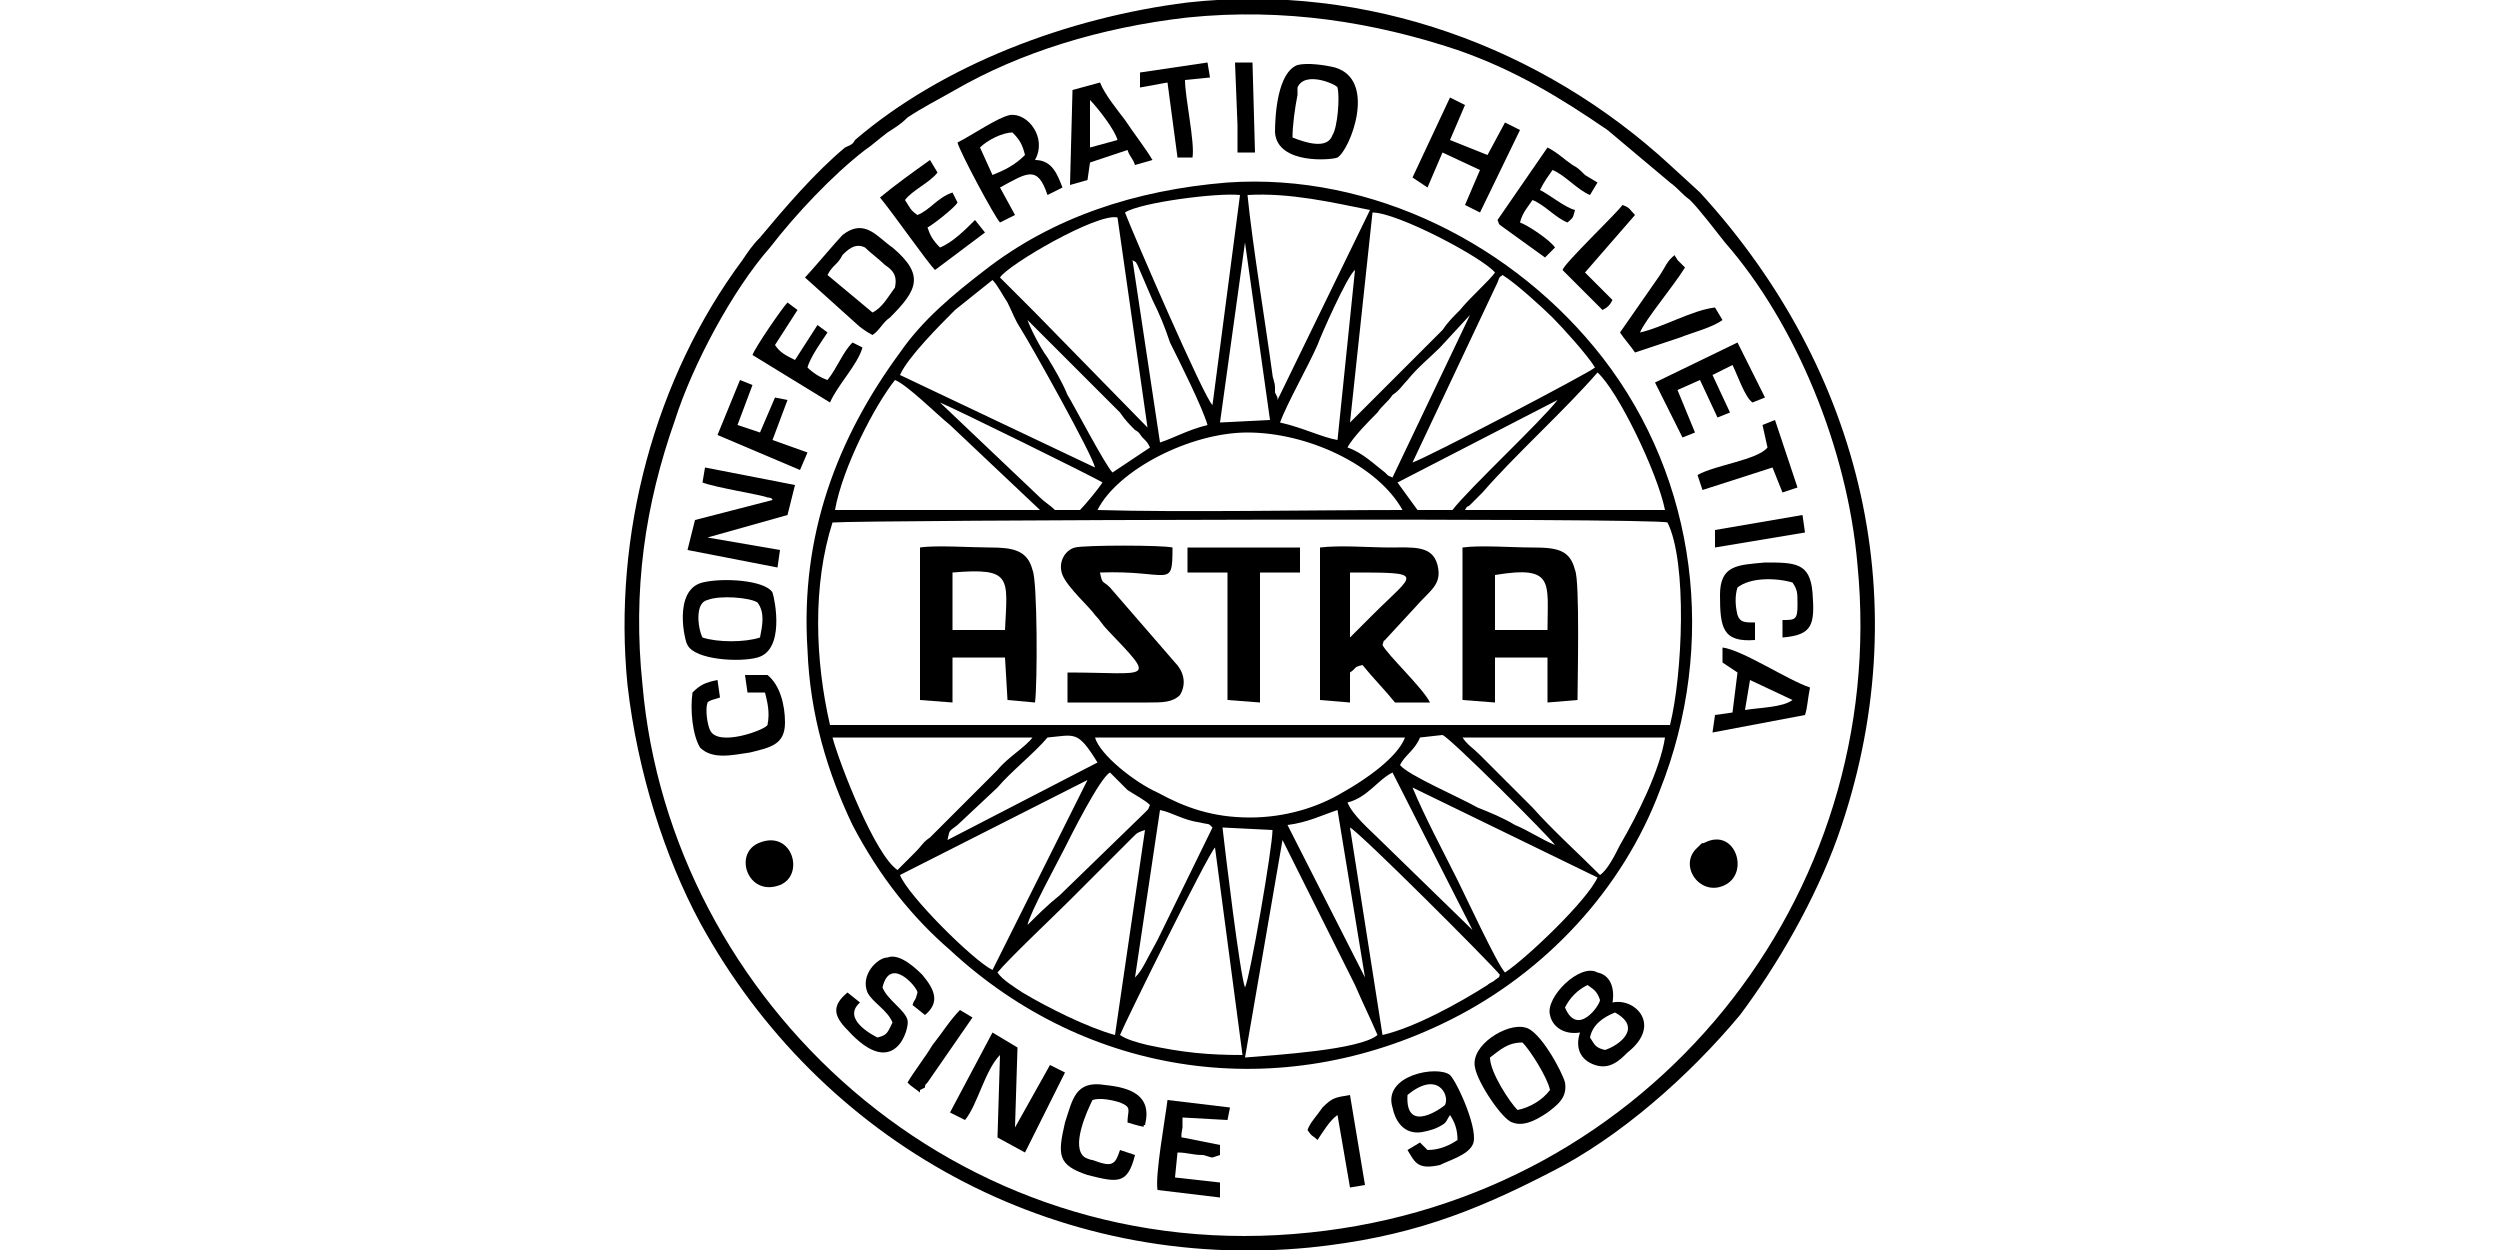 <?xml version="1.0" encoding="UTF-8"?>
<!DOCTYPE svg PUBLIC "-//W3C//DTD SVG 1.1//EN" "http://www.w3.org/Graphics/SVG/1.1/DTD/svg11.dtd">
<!-- Creator: CorelDRAW X8 -->
<svg xmlns="http://www.w3.org/2000/svg" xml:space="preserve" width="1000px" height="500px" version="1.1" style="shape-rendering:geometricPrecision; text-rendering:geometricPrecision; image-rendering:optimizeQuality; fill-rule:evenodd; clip-rule:evenodd"
viewBox="0 0 1000 500"
 xmlns:xlink="http://www.w3.org/1999/xlink">
 <defs>
  <style type="text/css">
   <![CDATA[
    .fil0 {fill:black}
   ]]>
  </style>
 </defs>
 <g id="Vrstva_x0020_1">
  <g id="_1069416512">
   <path class="fil0" d="M498 423l15 -87 29 58c3,7 6,13 9,20 -7,6 -41,8 -53,9zm-50 -9c2,-5 35,-72 38,-75l11 83c-14,0 -24,-1 -38,-4 -4,-1 -8,-2 -11,-4zm-2 0c-11,-3 -27,-11 -37,-17 -3,-2 -8,-5 -10,-8 4,-5 23,-23 29,-29l25 -25c2,-2 2,-2 5,-3l-12 82zm94 -83c4,2 57,55 60,59 -1,1 1,0 -2,2 -1,1 -2,1 -3,2 -11,7 -29,17 -42,20l-13 -83zm-51 0l20 1c0,7 -9,59 -11,63 -2,-5 -8,-55 -9,-64zm26 -1c8,-1 14,-4 20,-6l11 67 -31 -61zm-61 61l10 -67c5,1 9,4 16,5 4,1 3,0 5,2l-22 45c-5,9 -6,12 -9,15zm85 -70c8,-2 12,-9 18,-12l32 63 -38 -37c-3,-3 -10,-9 -12,-14zm-128 49c1,-5 12,-25 15,-31 2,-4 14,-28 18,-30l7 7c3,2 7,4 9,6 -1,2 0,1 -2,3l-34 33c-5,4 -9,8 -13,12zm154 -55l74 36c-4,9 -28,32 -37,38 -3,-3 -16,-31 -19,-37 -6,-12 -13,-25 -18,-37zm-168 73c-8,-4 -34,-30 -37,-38l75 -38 -38 76zm163 -82c2,-4 6,-6 8,-11l9 -1c3,1 43,41 45,44 -5,-2 -11,-6 -16,-8 -5,-3 -10,-5 -15,-7 -7,-4 -28,-13 -31,-17zm-181 30c1,-4 0,-3 4,-6l16 -15c5,-6 15,-14 20,-20 11,-1 12,-3 20,10l-60 31zm206 -41l81 0c-2,13 -11,31 -18,43 -2,4 -5,10 -8,12 -9,-9 -19,-18 -27,-27 -5,-5 -9,-9 -14,-14 -2,-2 -4,-4 -7,-7 -3,-3 -5,-4 -7,-7zm-147 0l124 0c-3,8 -16,17 -25,22 -10,6 -23,10 -37,10 -15,0 -26,-4 -37,-10 -9,-4 -23,-15 -25,-22zm-79 53c-9,-6 -23,-42 -26,-53l80 0c-3,4 -10,8 -14,13l-27 27c-3,2 -3,3 -6,6 -3,3 -5,5 -7,7zm309 -58l-336 0c-6,-26 -7,-56 1,-81 12,-1 329,-2 334,0 8,16 6,61 1,81zm-29 -141c8,7 24,40 27,55l-80 0c1,-2 1,-1 2,-2l5 -5c13,-15 33,-33 46,-48zm-78 55c-36,0 -89,1 -122,0 8,-16 37,-31 60,-31 24,0 52,13 62,31zm-203 -52c5,2 17,14 22,18l36 34 -82 0c3,-17 16,-42 24,-52zm140 -55l10 71 -20 1 10 -72zm-122 64c5,2 62,30 65,32 -2,3 -7,9 -9,11l-10 0c-2,-2 -4,-3 -6,-5l-40 -38zm205 43l-14 0 -8 -11 64 -33c-6,8 -36,36 -42,44zm-221 -54c3,-7 16,-20 22,-26l15 -12c2,2 4,6 6,9 2,4 3,7 5,10 5,8 29,51 30,56l-78 -37zm205 35l34 -72c1,-3 1,-2 2,-3 5,3 16,13 20,17 4,4 14,15 17,20 -2,2 -67,36 -73,38zm-120 4c-3,-3 -16,-28 -18,-31 -2,-5 -5,-10 -8,-15 -3,-4 -7,-12 -8,-15l37 37c2,3 4,5 6,7 2,1 2,2 3,3 2,2 2,2 3,4l-15 10zm112 2c-2,-1 -1,0 -3,-2 -4,-3 -9,-8 -15,-10 2,-4 9,-11 12,-14 2,-3 4,-4 6,-7 3,-2 4,-4 6,-6 4,-5 9,-9 13,-13l12 -13 -31 65zm-45 -22c3,-8 11,-22 15,-31 1,-3 12,-28 15,-30l-7 68c-6,-1 -14,-5 -23,-7zm-44 -32c4,8 13,26 15,33 -8,2 -13,5 -19,7l-11 -73c1,1 1,0 2,2l6 14c3,6 5,11 7,17zm-68 -26c3,-5 39,-26 47,-24l12 84 -45 -46c-3,-3 -4,-4 -7,-7 -3,-3 -5,-5 -7,-7zm149 -26c10,0 44,18 49,24 -2,3 -10,10 -14,15 -3,3 -5,5 -7,8l-37 37 9 -84zm-38 75c0,0 0,0 0,-1l-1 -2c0,0 0,-1 0,-2 0,-2 -1,-4 -1,-5 -3,-22 -8,-52 -10,-72 17,-1 34,3 49,6l-37 76zm-61 -75c6,-4 37,-8 46,-7l-11 84c-3,-2 -32,-69 -35,-77zm41 -12c-37,3 -70,14 -97,35 -13,10 -25,20 -34,33 -25,34 -40,73 -37,119 1,26 8,49 18,70 11,21 24,37 39,50 55,51 132,62 200,28 38,-19 69,-52 84,-92 23,-58 15,-124 -23,-173 -35,-45 -92,-74 -150,-70z"/>
   <path class="fil0" d="M475 7c39,-4 75,2 108,13 23,8 41,19 60,32l25 21c4,3 4,4 8,7 4,4 10,12 14,17 28,32 49,82 53,129 13,133 -83,253 -219,267 -142,15 -256,-93 -267,-219 -4,-38 1,-72 13,-106 7,-22 23,-52 38,-69 10,-13 25,-29 38,-39 3,-2 5,-4 9,-7 3,-2 5,-3 8,-6 6,-4 12,-7 19,-11 26,-15 58,-25 93,-29zm0 -6c-48,6 -98,25 -133,55 -1,2 -2,2 -4,3 -12,10 -24,24 -34,36 -3,3 -5,6 -7,9 -35,47 -52,110 -46,170 4,35 15,69 29,95 48,88 142,140 244,130 39,-4 65,-14 96,-30 28,-14 56,-39 76,-63 15,-20 30,-46 39,-71 33,-93 10,-187 -55,-258l-12 -11c-51,-47 -121,-73 -193,-65z"/>
   <path class="fil0" d="M598 230c24,-4 21,3 21,22l-21 0 0 -22zm-13 -8l0 58 13 1 0 -18 21 0 0 18 12 -1c0,-6 1,-48 -1,-52 -2,-8 -7,-9 -17,-9 -8,0 -21,-1 -28,0l0 3z"/>
   <path class="fil0" d="M381 229c24,-2 22,2 21,23l-21 0 0 -23zm-13 51l13 1 0 -18 21 0 1 17 11 1c1,-7 1,-49 -1,-53 -2,-8 -8,-9 -17,-9 -7,0 -22,-1 -28,0l0 61z"/>
   <path class="fil0" d="M540 255l0 -26c31,0 26,0 9,17 -3,3 -6,6 -9,9zm-12 25l12 1 0 -12c3,-2 1,-2 5,-3 4,5 9,10 13,15l14 0c-3,-6 -17,-19 -19,-23 1,-3 0,-1 1,-2l12 -13c6,-7 11,-9 9,-17 -2,-8 -10,-7 -19,-7 -8,0 -20,-1 -28,0l0 61z"/>
   <path class="fil0" d="M427 269l0 12c11,0 21,0 32,0 6,0 10,0 13,-3 3,-5 1,-10 -2,-13l-26 -30c-3,-3 -3,-1 -4,-6 28,-1 29,7 29,-10 -4,-1 -35,-1 -39,0 -4,1 -7,6 -5,11 2,5 11,13 13,16 2,2 3,4 5,6 20,21 17,17 -16,17z"/>
   <polygon class="fil0" points="475,229 491,229 491,280 504,281 504,229 520,229 520,219 475,219 "/>
   <path class="fil0" d="M386 448c5,-6 8,-20 14,-26l-1 33 11 6 16 -32 -6 -3 -14 25 1 -32 -10 -6 -17 32 6 3z"/>
   <path class="fil0" d="M281 193c5,2 24,5 26,6 2,0 2,1 2,1l-31 8 -3 12 36 7 1 -7 -29 -5 32 -9 3 -12 -36 -7 -1 6z"/>
   <path class="fil0" d="M358 115c-3,4 -5,8 -9,10l-18 -15c2,-4 4,-4 6,-8 2,-2 5,-5 9,-3 2,2 6,5 8,7 3,2 5,4 4,9zm-36 -4l20 18c2,2 5,4 7,5 3,-2 4,-5 7,-7 11,-11 14,-17 1,-28 -6,-4 -11,-12 -20,-5 -2,2 -13,15 -15,17z"/>
   <path class="fil0" d="M392 59c3,-3 9,-6 13,-6 3,3 4,5 5,9 -4,4 -8,6 -13,8l-5 -11zm-9 -2c1,4 15,30 17,32l6 -3 -6 -11c11,-6 15,-9 19,3l6 -3c-2,-5 -4,-11 -11,-11 5,-9 -3,-19 -10,-18 -5,1 -15,8 -21,11z"/>
   <path class="fil0" d="M517 55c0,-5 1,-12 2,-17 0,-1 0,-2 0,-3 3,-7 16,-1 16,0 1,4 0,16 -2,19 -2,6 -11,3 -16,1zm2 -29c-8,3 -9,20 -9,27 1,13 23,11 25,10 5,-3 16,-31 -1,-36 -4,-1 -11,-2 -15,-1z"/>
   <path class="fil0" d="M636 415c1,-5 5,-8 10,-10 11,6 2,13 -4,15 -4,-1 -4,-2 -6,-5zm-10 -12c2,-4 5,-7 9,-9 3,2 4,3 5,6 0,2 -9,15 -14,3zm19 -2c1,-6 -1,-11 -6,-12 -7,-4 -21,10 -19,17 1,5 6,8 12,7 -2,6 0,11 6,13 6,2 10,-2 13,-5 14,-11 3,-22 -6,-20z"/>
   <path class="fil0" d="M303 241c3,4 2,9 1,14 -6,2 -17,2 -23,0 -2,-4 -3,-14 2,-15 5,-2 17,-1 20,1zm-22 -8c-12,3 -7,24 -6,25 3,6 21,7 28,5 11,-3 7,-23 6,-26 -3,-5 -20,-6 -28,-4z"/>
   <path class="fil0" d="M563 438c12,-10 17,0 15,4 -1,1 -16,12 -15,-4zm0 22c3,5 4,8 13,6 4,-2 11,-4 13,-8 3,-5 -6,-25 -9,-28 -5,-4 -27,0 -23,13 1,5 4,10 10,10 2,0 6,-1 8,-2 4,-2 3,-2 5,-5 2,3 3,6 3,10 -3,2 -7,4 -12,4l-3 -3 -5 3z"/>
   <path class="fil0" d="M353 395c3,-13 14,0 14,2 -1,4 -1,2 -2,5l5 4c6,-5 4,-10 -1,-16 -2,-2 -9,-9 -14,-7 -4,0 -11,7 -8,14 2,4 8,7 10,12 -2,4 -2,5 -6,6 0,0 -15,-7 -7,-14l-5 -4c-6,5 -6,9 0,15 19,21 25,-1 24,-4 -1,-4 -8,-8 -10,-13z"/>
   <polygon class="fil0" points="565,71 571,75 577,61 592,68 586,82 592,85 608,52 602,49 595,62 580,56 586,42 580,39 "/>
   <path class="fil0" d="M596 423c4,-3 7,-6 13,-6 3,3 10,14 11,19 -3,4 -8,7 -13,8 -3,-3 -11,-15 -11,-21zm-6 4c1,6 11,21 15,22 5,2 11,-2 14,-4 4,-3 8,-6 7,-12 -1,-4 -10,-21 -16,-22 -7,-2 -22,7 -20,16z"/>
   <path class="fil0" d="M436 40c3,3 10,12 11,16l-11 3 0 -19zm-7 -4l-1 38 7 -2 1 -7 15 -5c1,3 2,3 3,6l7 -2c-3,-5 -7,-10 -11,-16 -3,-4 -8,-10 -10,-15l-11 3z"/>
   <path class="fil0" d="M698 284l2 -12 17 8c-4,3 -13,3 -19,4zm-9 -19l6 4 -2 16 -7 1 -1 7 37 -7c1,-3 1,-6 2,-11 -9,-3 -27,-15 -35,-16l0 6z"/>
   <path class="fil0" d="M301 142l31 19c3,-7 11,-15 13,-22l-4 -2c-4,4 -6,10 -10,15 -3,-1 -6,-3 -8,-5 1,-4 6,-11 8,-14l-4 -3 -9 14c-4,-2 -6,-3 -8,-6l9 -14 -4 -3c-2,2 -13,18 -14,21z"/>
   <path class="fil0" d="M702 256l0 -7c-4,0 -6,0 -7,-3 -1,-4 -1,-8 0,-11 5,-4 15,-4 22,-2 2,3 2,4 2,9 0,6 -1,6 -6,6l0 7c12,-1 13,-5 12,-18 -1,-12 -7,-12 -19,-12 -11,1 -18,1 -18,13 0,13 1,19 14,18z"/>
   <path class="fil0" d="M473 455c0,0 -1,1 0,-4 0,-1 0,-3 0,-4l18 1 1 -5 -25 -3c-1,8 -5,30 -4,36l25 3 0 -6 -18 -2 1 -10c4,0 6,1 10,1 1,0 3,1 4,1l3 -1 0 -4 -15 -3z"/>
   <path class="fil0" d="M352 79c5,6 19,26 22,29l20 -15 -4 -5c-4,4 -9,9 -14,11 -3,-3 -4,-5 -5,-8 2,-1 11,-8 12,-10l-2 -4c-6,2 -9,7 -14,9 -3,-2 -3,-3 -5,-6 3,-4 10,-7 13,-11l-3 -5c-7,5 -14,10 -20,15z"/>
   <path class="fil0" d="M299 277l7 0c1,4 2,8 1,13 -1,2 -20,9 -23,2 -1,-2 -2,-8 -1,-11 1,-1 2,-1 5,-2l-1 -7c-5,1 -7,2 -10,5 -1,7 0,17 3,22 5,5 13,3 20,2 8,-2 14,-3 14,-12 0,-7 -2,-15 -7,-19l-9 0 1 7z"/>
   <path class="fil0" d="M662 153l11 22 5 -2 -7 -17 9 -4 7 15 5 -2 -7 -15 8 -4c2,4 5,13 8,15l5 -2 -11 -22 -33 16z"/>
   <path class="fil0" d="M437 440c3,-1 8,0 11,1 5,2 3,3 3,8 10,3 5,1 7,1 3,-12 -6,-15 -16,-16 -12,-2 -13,6 -16,15 -3,13 -3,17 9,21 12,3 16,4 19,-8l-6 -2c-2,6 -3,7 -11,4 -1,0 -3,-1 -3,-1 -6,-4 1,-19 3,-23z"/>
   <path class="fil0" d="M599 88c1,2 0,1 1,2l18 13 4 -4c-2,-3 -11,-9 -14,-10 1,-4 3,-6 5,-9 5,2 9,7 14,9 2,-2 2,-1 3,-5 -4,-1 -10,-6 -14,-8 2,-4 3,-5 5,-8 5,2 10,8 15,10l3 -5 -5 -3c-2,-2 -3,-3 -5,-4 -3,-2 -6,-5 -10,-7l-20 29z"/>
   <path class="fil0" d="M648 133c2,3 4,5 6,8 6,-2 12,-4 18,-6 5,-2 13,-4 17,-7l-3 -5c-9,1 -21,8 -30,10 2,-5 13,-18 18,-26l-3 -3c-1,-2 -1,-1 -1,-2 -3,2 -4,5 -6,8l-16 23z"/>
   <polygon class="fil0" points="287,174 320,188 323,181 309,176 315,160 310,159 304,173 295,170 301,154 296,152 "/>
   <path class="fil0" d="M456 29l0 6 11 -2 4 30 6 0c1,-6 -3,-24 -3,-31l10 -1 -1 -6 -27 4z"/>
   <path class="fil0" d="M705 170l2 9c-4,5 -21,7 -28,11l2 6 28 -9 4 10 6 -2 -9 -27 -5 2z"/>
   <path class="fil0" d="M625 108l16 16c2,-1 3,-2 4,-4l-11 -11 20 -23c-2,-2 -2,-3 -5,-4 -3,4 -23,23 -24,26z"/>
   <path class="fil0" d="M527 456c2,-3 5,-8 8,-10l5 29 6 -1 -6 -36c-6,1 -7,1 -11,5 -2,3 -5,6 -6,9 2,3 2,2 4,4z"/>
   <path class="fil0" d="M304 337c-11,4 -5,22 8,17 10,-4 5,-22 -8,-17z"/>
   <path class="fil0" d="M682 337c-2,1 0,-1 -3,2 -8,7 1,20 11,15 10,-5 4,-23 -8,-17z"/>
   <path class="fil0" d="M368 437c0,-1 0,-1 0,-1l2 -1c0,-1 0,-1 1,-2l18 -26 -5 -3c-4,4 -7,9 -11,14 -3,5 -7,10 -10,15 1,1 0,0 1,1l4 3z"/>
   <polygon class="fil0" points="495,50 495,61 502,61 501,25 494,25 "/>
   <polygon class="fil0" points="686,212 686,219 722,213 721,206 "/>
  </g>
 </g>
</svg>
